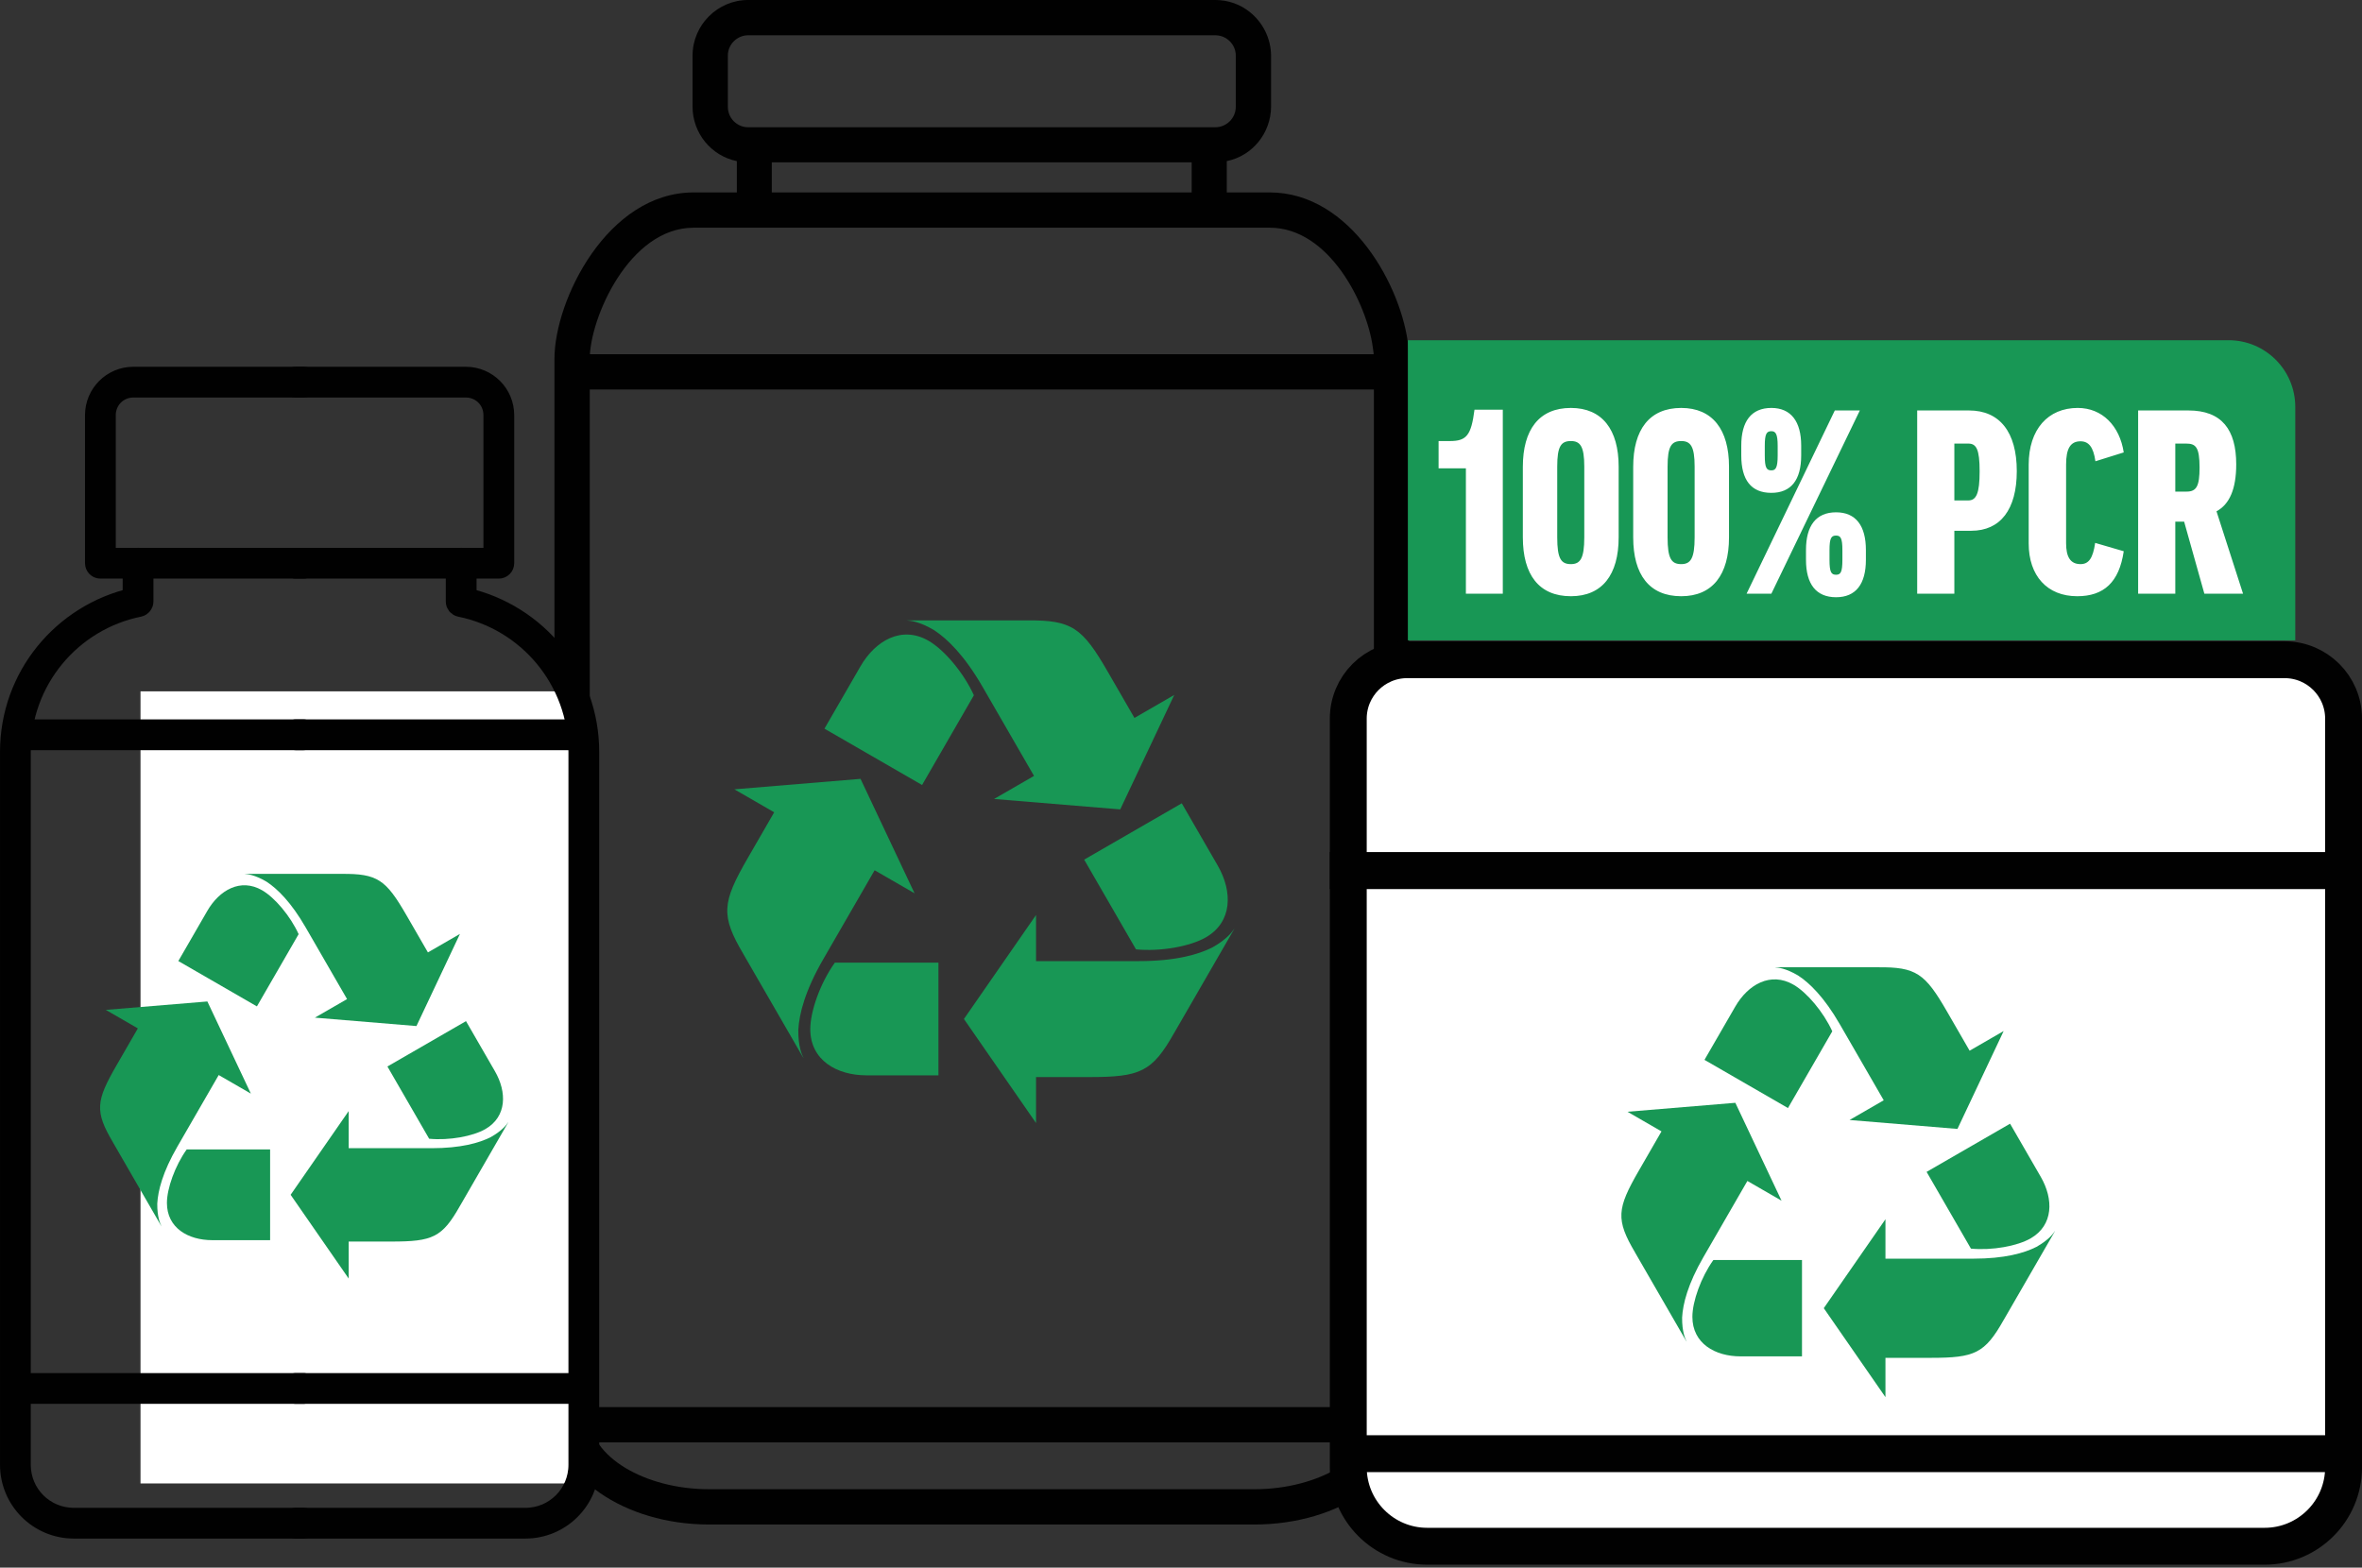 <svg xmlns="http://www.w3.org/2000/svg" fill="none" viewBox="0 0 354 235" height="235" width="354">
<rect x="0" y="0" width="354" height="235" fill="#333333" stroke="none"/>
<g clip-path="url(#clip0_4104_1624)">
<path fill="#010101" d="M211.089 52.054C210.171 43.041 202.454 28.847 190.31 28.847H183.861V24.151C187.72 23.369 190.472 19.941 190.5 16.001V8.337C190.472 5.693 189.232 3.345 187.315 1.806C185.911 0.673 184.103 -0.002 182.133 -0.002H112.134C107.547 -0.002 103.795 3.749 103.795 8.337V16.001C103.795 19.941 106.574 23.369 110.433 24.151V28.847H103.957C91.031 28.847 83.098 45.01 83.098 53.782V212.4C83.098 221.279 93.514 228.537 106.278 228.537H188.015C200.779 228.537 211.168 221.279 211.168 212.4V53.782C211.168 53.242 211.141 52.649 211.088 52.054H211.089ZM109.085 16.001V8.337C109.085 6.664 110.462 5.287 112.135 5.287H182.135C183.836 5.287 185.211 6.664 185.211 8.337V16.001C185.211 17.702 183.834 19.077 182.135 19.077H112.135C110.435 19.077 109.085 17.7 109.085 16.001ZM178.599 24.34V28.847H115.671V24.34H178.599ZM205.908 212.398C205.908 218.28 197.705 223.247 188.017 223.247H106.279C96.565 223.247 88.388 218.282 88.388 212.398V216.227H205.908V212.398ZM205.908 210.938H88.388V58.386H205.908V210.938ZM205.908 53.097H88.388V53.782C88.388 47.764 94.27 34.136 103.958 34.136H190.31C199.188 34.136 204.855 45.496 205.746 52.054C205.853 52.674 205.908 53.269 205.908 53.782V53.097Z"></path>
<path fill="white" d="M87.67 103.639H21.059V222.381H87.67V103.639Z"></path>
<path stroke-linejoin="round" stroke-linecap="round" stroke-width="3.185" stroke="#010101" fill="#010101" d="M45.509 227.625V229.052H11.072C5.835 229.052 1.594 224.811 1.594 219.572V112.729C1.594 101.448 9.447 92.128 19.977 89.702V84.433C19.97 84.075 20.236 83.773 20.583 83.72C20.613 83.717 20.645 83.712 20.679 83.712H20.698C20.732 83.712 20.762 83.714 20.794 83.72C21.143 83.772 21.408 84.073 21.401 84.433V90.179C21.401 90.519 21.161 90.811 20.828 90.88C10.643 92.942 3.019 101.901 3.019 112.731V219.573C3.019 224.046 6.599 227.627 11.07 227.627H45.508L45.509 227.625Z"></path>
<path stroke-linejoin="round" stroke-linecap="round" stroke-width="3.185" stroke="#010101" fill="#010101" d="M19.983 58H45.508V56.575H19.983C16.865 56.575 14.334 59.109 14.334 62.228V84.432C14.334 84.826 14.653 85.145 15.047 85.145H45.508V83.719H15.76V62.228C15.76 59.874 17.631 58 19.983 58Z"></path>
<path stroke-linejoin="round" stroke-linecap="round" stroke-width="3.185" stroke="#010101" fill="#010101" d="M45.509 109.436H2.307V110.862H45.509V109.436Z"></path>
<path stroke-linejoin="round" stroke-linecap="round" stroke-width="3.185" stroke="#010101" fill="#010101" d="M45.509 207.428H2.307V208.855H45.509V207.428Z"></path>
<path stroke-linejoin="round" stroke-linecap="round" stroke-width="3.185" stroke="#010101" fill="#010101" d="M44.297 227.625V229.052H78.734C83.972 229.052 88.213 224.811 88.213 219.572V112.729C88.213 101.448 80.359 92.128 69.829 89.702V84.433C69.836 84.075 69.57 83.773 69.224 83.72C69.193 83.717 69.161 83.712 69.127 83.712H69.108C69.075 83.712 69.044 83.714 69.012 83.72C68.663 83.772 68.398 84.073 68.405 84.433V90.179C68.405 90.519 68.645 90.811 68.978 90.88C79.164 92.942 86.788 101.901 86.788 112.731V219.573C86.788 224.046 83.207 227.627 78.736 227.627H44.298L44.297 227.625Z"></path>
<path stroke-linejoin="round" stroke-linecap="round" stroke-width="3.185" stroke="#010101" fill="#010101" d="M74.047 62.228V83.719H44.299V85.145H74.76C75.154 85.145 75.473 84.826 75.473 84.432V62.228C75.473 59.109 72.941 56.575 69.823 56.575H44.299V58H69.823C72.176 58 74.047 59.874 74.047 62.228Z"></path>
<path stroke-linejoin="round" stroke-linecap="round" stroke-width="3.185" stroke="#010101" fill="#010101" d="M87.499 109.436H44.297V110.862H87.499V109.436Z"></path>
<path stroke-linejoin="round" stroke-linecap="round" stroke-width="3.185" stroke="#010101" fill="#010101" d="M87.499 207.428H44.297V208.855H87.499V207.428Z"></path>
<path stroke-miterlimit="10" stroke-width="5.529" stroke="#010101" fill="white" d="M202.07 130.498H351.239V219.968C351.239 226.494 345.94 231.794 339.412 231.794H213.897C207.37 231.794 202.07 226.495 202.07 219.968V130.498Z"></path>
<path stroke-miterlimit="10" stroke-width="5.529" stroke="#010101" fill="white" d="M210.903 98.895H342.408C347.282 98.895 351.239 102.852 351.239 107.726V130.498H202.07V107.726C202.07 102.852 206.027 98.895 210.901 98.895H210.903Z"></path>
<path stroke-miterlimit="10" stroke-width="5.529" stroke="#010101" d="M202.07 217.918H350.545"></path>
<path fill="#189755" d="M73.557 170.461C71.819 171.345 69.046 172.124 64.668 172.124H52.258V166.559L43.557 179.11L52.258 191.666V186.119H58.655C64.849 186.119 66.271 185.506 68.942 180.763V180.769L74.21 171.644L76.053 168.454L76.19 168.187C75.966 168.552 75.308 169.473 73.557 170.461Z"></path>
<path fill="#189755" d="M40.482 172.313H27.978C26.228 174.769 25.018 178.16 25.018 180.336C25.018 184.076 28.199 185.911 31.815 185.911H40.482V172.313Z"></path>
<path fill="#189755" d="M23.57 180.438C23.674 178.491 24.384 175.7 26.573 171.906L27.679 169.992C28.914 167.852 30.035 165.911 30.91 164.395C30.907 164.4 30.924 164.371 30.91 164.395C32.041 162.435 32.779 161.158 32.779 161.158L37.598 163.94L31.08 150.128L15.857 151.39L20.66 154.163L17.462 159.703C14.365 165.069 14.183 166.604 16.956 171.291L16.95 171.287L22.219 180.412L24.061 183.602L24.223 183.854C24.019 183.479 23.55 182.448 23.57 180.438Z"></path>
<path fill="#189755" d="M38.504 150.867L44.757 140.038C43.505 137.295 41.174 134.551 39.288 133.462C36.051 131.592 32.871 133.43 31.062 136.562L26.727 144.068L38.504 150.867Z"></path>
<path fill="#189755" d="M39.924 132.158C41.557 133.22 43.62 135.231 45.808 139.024C46.184 139.674 46.552 140.315 46.914 140.937C48.149 143.077 49.27 145.018 50.144 146.534C50.142 146.529 50.159 146.559 50.144 146.534L52.014 149.771L47.194 152.554L62.415 153.814L68.934 140.002L64.134 142.774L60.935 137.235C57.838 131.87 56.598 130.944 51.153 131.003L51.158 131H36.94L36.641 131.015C37.066 131.025 38.193 131.135 39.924 132.158Z"></path>
<path fill="#189755" d="M58.065 159.876L64.318 170.706C67.32 170.993 70.861 170.346 72.746 169.258C75.983 167.388 75.983 163.715 74.175 160.584L69.841 153.077L58.065 159.876Z"></path>
<path fill="#189755" d="M305.204 186.918C303.358 187.857 300.413 188.684 295.761 188.684H282.579V182.774L273.336 196.106L282.579 209.444V203.551H289.374C295.954 203.551 297.464 202.9 300.302 197.861V197.868L305.898 188.175L307.855 184.786L308.001 184.502C307.764 184.89 307.064 185.869 305.204 186.918Z"></path>
<path fill="#189755" d="M270.07 188.885H256.787C254.929 191.494 253.643 195.096 253.643 197.408C253.643 201.38 257.022 203.33 260.864 203.33H270.07V188.885Z"></path>
<path fill="#189755" d="M252.104 197.516C252.214 195.448 252.968 192.483 255.294 188.454L256.469 186.42C257.781 184.147 258.971 182.085 259.9 180.475C259.898 180.48 259.916 180.448 259.9 180.475C261.103 178.392 261.886 177.036 261.886 177.036L267.006 179.992L260.081 165.319L243.911 166.66L249.012 169.605L245.616 175.49C242.325 181.191 242.132 182.821 245.078 187.8L245.071 187.796L250.668 197.489L252.625 200.877L252.798 201.145C252.581 200.747 252.082 199.652 252.104 197.516Z"></path>
<path fill="#189755" d="M267.968 166.104L274.61 154.601C273.28 151.687 270.804 148.772 268.801 147.615C265.362 145.629 261.984 147.581 260.063 150.908L255.457 158.882L267.968 166.104Z"></path>
<path fill="#189755" d="M269.476 146.23C271.211 147.358 273.402 149.495 275.727 153.523C276.126 154.214 276.517 154.895 276.901 155.556C278.213 157.829 279.404 159.891 280.333 161.501C280.331 161.496 280.349 161.528 280.333 161.501L282.319 164.94L277.199 167.896L293.368 169.235L300.293 154.562L295.193 157.508L291.796 151.623C288.505 145.924 287.189 144.941 281.405 145.003L281.41 145H266.306L265.988 145.016C266.44 145.027 267.638 145.143 269.476 146.23Z"></path>
<path fill="#189755" d="M288.746 175.674L295.389 187.178C298.578 187.483 302.34 186.796 304.341 185.641C307.78 183.654 307.78 179.752 305.86 176.426L301.256 168.452L288.746 175.674Z"></path>
<path fill="#189755" d="M181.729 142.013C179.57 143.111 176.127 144.078 170.688 144.078H155.274V137.167L144.467 152.755L155.274 168.351V161.461H163.219C170.913 161.461 172.679 160.7 175.997 154.808V154.816L182.54 143.483L184.829 139.52L184.999 139.188C184.722 139.642 183.904 140.786 181.729 142.013Z"></path>
<path fill="#189755" d="M140.649 144.313H125.119C122.945 147.364 121.441 151.575 121.441 154.278C121.441 158.923 125.393 161.203 129.885 161.203H140.649V144.313Z"></path>
<path fill="#189755" d="M119.645 154.404C119.773 151.987 120.655 148.519 123.375 143.808L124.748 141.43C126.282 138.773 127.674 136.362 128.761 134.479C128.758 134.485 128.779 134.448 128.761 134.479C130.166 132.044 131.082 130.458 131.082 130.458L137.069 133.914L128.972 116.758L110.065 118.326L116.03 121.77L112.058 128.651C108.211 135.316 107.985 137.222 111.429 143.044L111.422 143.039L117.966 154.372L120.254 158.335L120.456 158.648C120.202 158.182 119.62 156.901 119.645 154.404Z"></path>
<path fill="#189755" d="M138.193 117.676L145.959 104.225C144.404 100.818 141.509 97.41 139.166 96.058C135.146 93.736 131.196 96.018 128.95 99.908L123.564 109.232L138.193 117.676Z"></path>
<path fill="#189755" d="M139.955 94.438C141.983 95.757 144.546 98.256 147.264 102.966C147.731 103.773 148.188 104.569 148.637 105.343C150.171 108 151.564 110.411 152.649 112.294C152.647 112.288 152.668 112.325 152.649 112.294L154.972 116.315L148.985 119.771L167.891 121.336L175.987 104.18L170.025 107.624L166.052 100.744C162.205 94.081 160.666 92.931 153.903 93.004L153.909 93H136.249L135.877 93.018C136.405 93.031 137.805 93.167 139.955 94.438Z"></path>
<path fill="#189755" d="M162.488 128.865L170.256 142.317C173.984 142.673 178.383 141.87 180.723 140.519C184.744 138.196 184.744 133.634 182.498 129.744L177.116 120.421L162.488 128.865Z"></path>
<path fill="#189755" d="M211 51H334C339.523 51 344 55.477 344 61V96H211V51Z"></path>
<path fill="white" d="M220.986 61.419H225.229V89H219.698V70.208H215.606V66.116H217.311C219.774 66.116 220.494 65.283 220.986 61.419ZM242.593 69.943V80.551C242.593 86.159 240.131 89.379 235.433 89.379C230.659 89.379 228.234 86.159 228.234 80.551V69.981C228.234 64.412 230.659 61.153 235.433 61.153C240.131 61.153 242.593 64.412 242.593 69.943ZM233.387 69.943V80.551C233.387 83.734 233.955 84.567 235.433 84.567C236.835 84.567 237.441 83.734 237.441 80.551V69.943C237.441 66.912 236.835 66.116 235.433 66.116C233.955 66.116 233.387 66.912 233.387 69.943ZM259.132 69.943V80.551C259.132 86.159 256.669 89.379 251.971 89.379C247.197 89.379 244.773 86.159 244.773 80.551V69.981C244.773 64.412 247.197 61.153 251.971 61.153C256.669 61.153 259.132 64.412 259.132 69.943ZM249.925 69.943V80.551C249.925 83.734 250.494 84.567 251.971 84.567C253.373 84.567 253.979 83.734 253.979 80.551V69.943C253.979 66.912 253.373 66.116 251.971 66.116C250.494 66.116 249.925 66.912 249.925 69.943ZM269.949 66.798V68.276C269.949 71.951 268.434 73.883 265.479 73.883C262.448 73.883 260.97 71.951 260.97 68.276V66.798C260.97 63.199 262.448 61.153 265.479 61.153C268.434 61.153 269.949 63.199 269.949 66.798ZM264.494 66.836V68.276C264.494 70.132 264.759 70.511 265.479 70.511C266.123 70.511 266.426 70.132 266.426 68.276V66.836C266.426 65.056 266.123 64.639 265.479 64.639C264.759 64.639 264.494 65.056 264.494 66.836ZM261.766 89L274.988 61.532H278.739L265.479 89H261.766ZM279.648 82.446V83.923C279.648 87.56 278.133 89.53 275.178 89.53C272.185 89.53 270.669 87.56 270.669 83.923V82.446C270.669 78.808 272.185 76.8 275.178 76.8C278.133 76.8 279.648 78.808 279.648 82.446ZM274.193 82.484V83.923C274.193 85.78 274.458 86.159 275.178 86.159C275.86 86.159 276.125 85.78 276.125 83.923V82.484C276.125 80.665 275.86 80.286 275.178 80.286C274.458 80.286 274.193 80.665 274.193 82.484ZM295.101 61.532C299.686 61.532 302.262 64.752 302.262 70.625C302.262 76.384 299.799 79.566 295.442 79.566H292.904V89H287.335V61.532H295.101ZM292.904 66.495V75.02H294.988C296.2 75.02 296.693 73.959 296.693 70.663C296.693 67.329 296.2 66.495 294.988 66.495H292.904ZM311.395 61.153C315.07 61.153 317.684 63.843 318.29 67.821L314.047 69.147C313.744 66.988 313.024 66.154 311.812 66.154C310.296 66.154 309.652 67.253 309.652 69.64V81.423C309.652 83.431 310.258 84.567 311.812 84.567C313.024 84.567 313.668 83.734 314.009 81.385L318.29 82.635C317.608 87.295 315.297 89.379 311.319 89.379C306.81 89.379 304.045 86.31 304.045 81.46V69.678C304.045 64.336 306.962 61.153 311.395 61.153ZM330.375 89L327.344 78.202H326.018V89H320.449V61.532H327.988C332.989 61.532 335.149 64.412 335.149 69.602C335.149 73.277 334.164 75.588 332.193 76.649L336.172 89H330.375ZM326.018 66.495V73.694H327.723C329.2 73.694 329.655 72.86 329.655 70.094C329.655 67.026 329.087 66.495 327.647 66.495H326.018Z"></path>
</g>
<defs>
<clipPath id="clip0_4104_1624">
<rect fill="white" height="234.559" width="354"></rect>
</clipPath>
</defs>
</svg>
